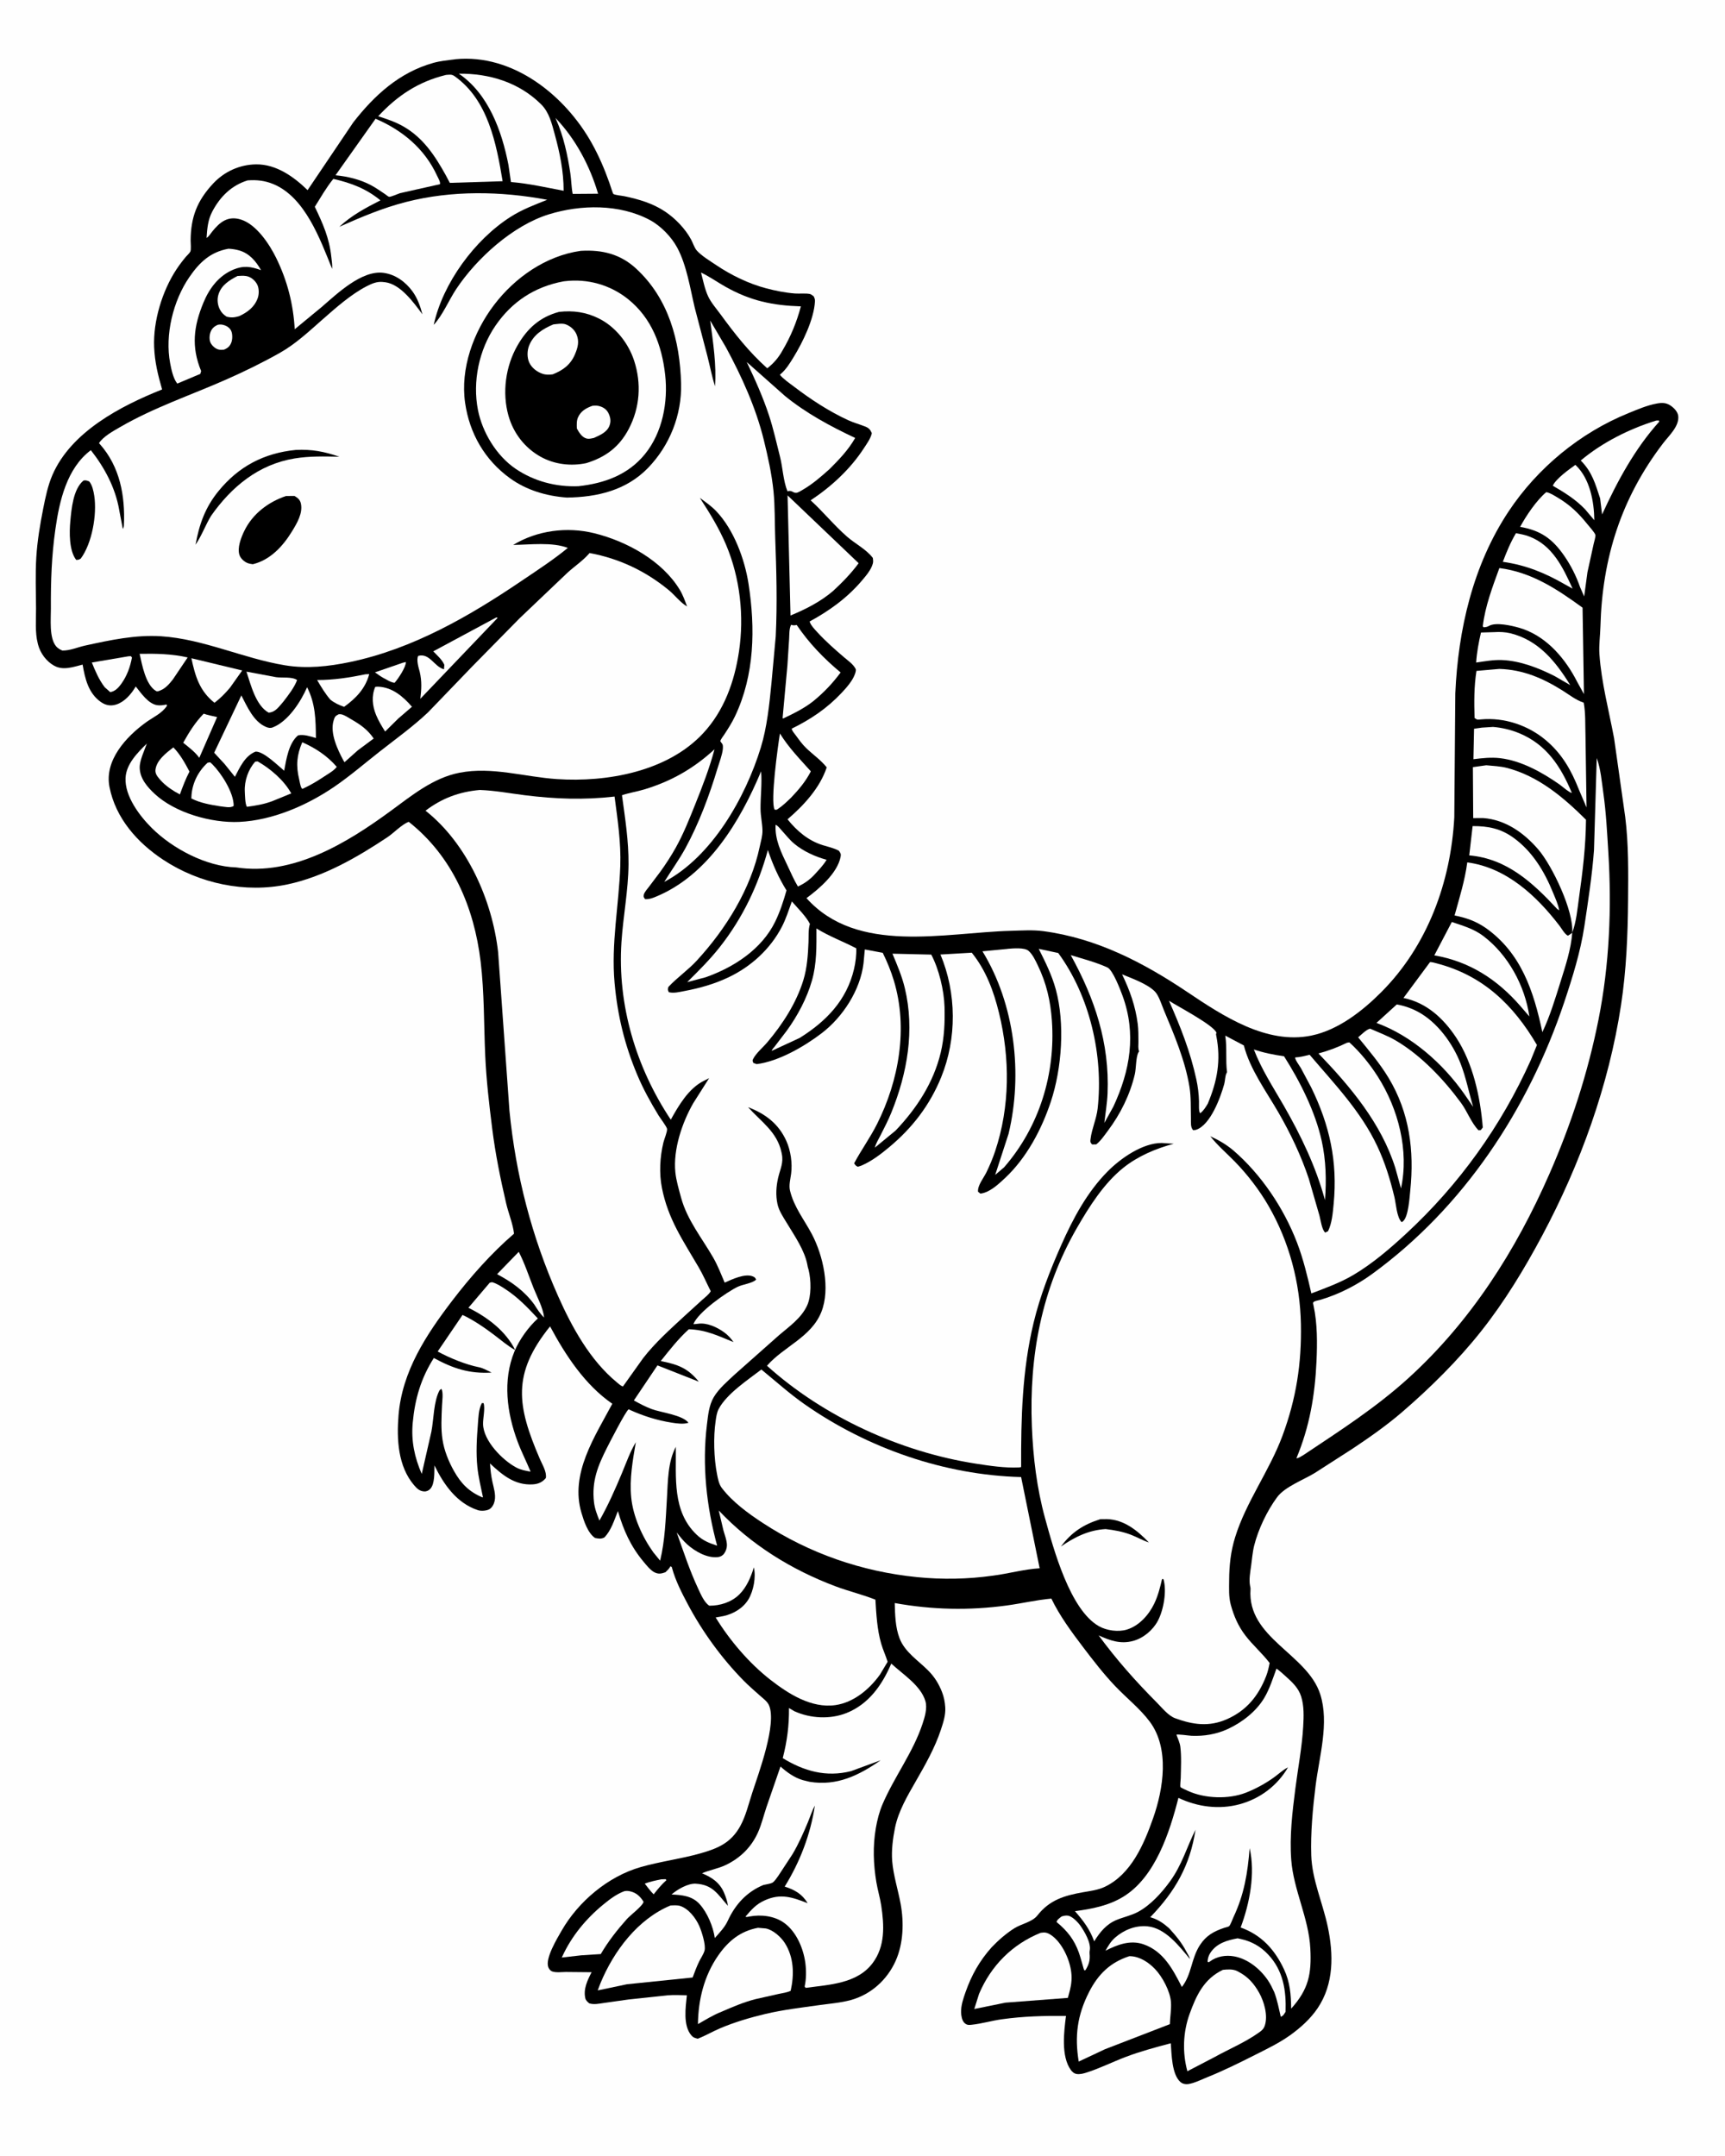 <svg version="1.1" xmlns="http://www.w3.org/2000/svg" style="display: block;" viewBox="0 0 1638 2048" width="1024" height="1280">
<path transform="translate(0,0)" fill="rgb(254,254,254)" d="M -0 -0 L 1638 0 L 1638 2048 L -0 2048 L -0 -0 z"/>
<path transform="translate(0,0)" fill="rgb(0,0,0)" d="M 431.663 56.394 L 432.304 56.259 C 486.982 50.895 536.416 90.483 561.867 136.017 C 568.619 148.096 574.007 160.687 578.617 173.717 C 578.975 174.727 581.985 184.064 582.306 184.24 C 584.54 185.463 590.222 185.832 593.032 186.43 C 606.661 189.328 619.725 193.103 631.458 200.946 C 641.223 207.473 650.776 217.394 656.317 227.761 C 657.939 230.795 659.331 235.363 661.555 237.911 C 665.973 242.973 674.386 248.003 679.952 251.764 C 694.016 261.267 710.945 269.535 727.433 273.858 C 736.498 276.234 745.569 278.072 754.926 278.794 C 759.046 279.112 765.791 278.341 769.5 279.398 C 770.358 279.642 771.849 280.963 772.655 281.5 C 773.464 283.171 773.957 284.396 773.85 286.293 C 772.881 303.401 762.19 325.201 753.382 339.546 C 749.92 345.184 746.391 350.935 741.328 355.279 L 740.493 355.966 C 743.989 360.251 749.586 363.926 754.016 367.316 C 769.675 379.3 787.483 390.948 805.451 399.174 C 810.657 401.557 816.154 403.031 821.46 405.126 C 825.029 406.535 826.378 408.036 827.86 411.5 C 826.771 416.538 823.141 421.431 820.333 425.756 C 807.416 445.645 789.405 462.227 769.756 475.272 C 781.802 486.263 791.977 499.008 804.374 509.816 C 812.033 516.493 822.79 521.926 828.816 530 C 829.08 531.85 829.297 533.509 828.805 535.344 C 827.237 541.198 822.442 546.78 818.614 551.311 C 804.682 567.805 787.625 580.163 768.773 590.356 C 769.758 593.89 773.614 597.874 776.066 600.538 C 784.06 609.223 792.61 616.762 801.564 624.417 C 805.344 627.649 810.108 630.844 812.441 635.326 C 813.161 636.707 812.152 639.371 811.646 640.748 C 809.384 646.899 803.705 653.321 799.294 658.026 C 785.465 672.773 769.85 683.314 751.773 692.158 C 751.986 694.274 754.519 696.974 755.778 698.702 C 758.748 702.782 761.755 706.979 765.393 710.5 C 771.911 716.81 779.284 721.793 785.023 728.925 C 778.518 748.509 763.251 765.036 747.791 778.269 C 756.748 789.358 767.428 798.533 781.218 802.815 C 786.379 804.417 791.708 805.508 796.5 808.078 C 798.142 810.316 798.756 811.171 798.19 814 C 795.085 829.506 777.951 844.188 765.791 853.146 C 814.059 907.11 897.161 885.809 960.045 884.184 C 970.194 883.922 980.705 883.167 990.789 884.51 C 1041.52 891.263 1085.78 914.329 1127.68 942.448 C 1161.34 965.037 1202.79 992.455 1245.32 983.704 C 1270.71 978.479 1293.74 960.478 1311.72 942.452 C 1355.68 898.366 1377.78 837.87 1381.09 776.342 L 1382.05 658.643 C 1384.73 598.129 1398.76 536.893 1432.65 485.821 C 1460.09 444.47 1500.57 411.109 1546.44 392.471 C 1555.21 388.906 1564.14 385.006 1573.5 383.304 C 1578.69 382.359 1582.73 382.493 1587.11 385.692 C 1590.13 387.893 1593.4 391.399 1593.8 395.279 C 1594.78 404.978 1584.97 413.811 1579.5 420.962 C 1539.61 473.079 1521.61 530.049 1519.88 595.226 C 1519.64 603.965 1518.34 612.768 1518.94 621.5 C 1520.78 648.209 1527.92 674.993 1532.85 701.252 L 1543.43 776.01 C 1546.67 801.912 1546.34 828.521 1546.14 854.586 C 1545.89 888.142 1544.5 921.498 1539.45 954.725 C 1527.87 1030.9 1500.71 1106.03 1464.5 1173.83 C 1447.6 1205.46 1428.9 1236.35 1406.6 1264.51 C 1384.66 1292.22 1358.31 1318.29 1331.53 1341.34 C 1316.91 1353.92 1300.69 1365.33 1284.65 1376 L 1248.57 1399.21 C 1237.98 1405.71 1220.2 1412.24 1212.87 1422.12 C 1203.29 1435.04 1194.93 1452.58 1191.02 1468.12 C 1189.44 1474.42 1189.02 1480.94 1188.11 1487.36 C 1187.28 1493.27 1185.94 1500.57 1187.12 1506.43 C 1187.38 1507.72 1187.62 1508.31 1187.53 1509.69 C 1184.3 1556.14 1241.48 1570.81 1253.79 1609.48 C 1262.47 1636.75 1252.77 1668.74 1249.35 1696.29 C 1246.71 1717.61 1244.51 1740.95 1245.22 1762.42 C 1245.97 1785.46 1256.12 1807.59 1260.86 1830 C 1266.45 1856.42 1266.85 1884.45 1251.33 1907.54 C 1244.44 1917.78 1234.82 1926.39 1224.83 1933.51 C 1214.64 1940.77 1202.88 1946.4 1191.74 1952.03 C 1176.93 1959.52 1161.82 1967 1146.42 1973.19 C 1140.89 1975.41 1134.07 1978.91 1128.17 1979.7 C 1125.73 1980.03 1122.93 1979.42 1121.06 1977.8 C 1112.68 1970.55 1112.62 1951.27 1111.81 1940.92 C 1097.21 1944.79 1083.17 1948.52 1069 1953.89 C 1056.63 1958.58 1044.56 1964.67 1031.98 1968.68 C 1028.96 1969.65 1025.7 1970.55 1022.5 1970.11 C 1020.08 1969.77 1018.19 1968.13 1016.8 1966.18 C 1007.46 1953.07 1010.34 1929.98 1012.28 1914.96 C 991.669 1914.73 971.673 1915.27 951.214 1918.14 C 941.58 1919.49 932.171 1922.35 922.5 1923.36 C 919.684 1923.65 917.874 1923.64 915.735 1921.5 C 913.433 1919.2 912.721 1914.63 912.636 1911.55 C 912.456 1905.08 914.756 1898.34 916.878 1892.31 C 922.598 1876.06 930.221 1862.52 941.731 1849.66 C 948.16 1842.98 955.354 1836.65 963.205 1831.69 C 969.869 1827.48 980.235 1825.73 985.085 1819.54 C 996.683 1804.75 1010.71 1800.6 1028.51 1797.45 C 1035.52 1796.2 1042.65 1795.4 1049.14 1792.3 C 1074.17 1780.37 1086.29 1751.9 1095 1727.19 C 1104.89 1699.11 1110.81 1660.87 1091.83 1635.41 C 1082.63 1623.07 1069.58 1612.8 1058.95 1601.61 C 1047.87 1589.94 1038.01 1577.14 1028.29 1564.34 C 1017.38 1549.98 1006.2 1534.79 998.388 1518.52 C 984.247 1519.79 970.09 1523.15 955.989 1525.06 C 920.111 1529.93 885.22 1529.16 849.621 1522.75 C 849.916 1533.85 850.159 1545.61 854.147 1556.13 C 859.172 1569.38 871.885 1577.24 881.474 1586.92 C 887.403 1592.91 891.415 1599.39 894.5 1607.21 C 896.348 1611.89 897.293 1616.82 897.596 1621.84 C 898.047 1629.3 895.688 1636.3 893.383 1643.29 C 887.765 1660.3 878.544 1676.53 869.641 1692.02 C 861.702 1705.84 853.029 1720.53 849.853 1736.31 C 847.835 1746.34 846.372 1757.74 847.207 1767.94 C 848.317 1781.51 852.795 1795.22 855.245 1808.63 C 858.443 1826.15 857.862 1846.09 850.516 1862.58 C 842.55 1880.47 827.224 1894.47 808.179 1899.79 C 798.475 1902.5 787.685 1903.29 777.698 1904.7 C 760.739 1907.1 743.472 1909.1 726.791 1913.06 C 712.397 1916.47 697.564 1920.85 683.957 1926.61 C 676.665 1929.7 669.917 1933.73 662.5 1936.6 C 659.628 1935.79 658.364 1935.67 656.369 1933.32 C 648.403 1923.91 650.994 1906.67 652.178 1895.35 C 646.114 1895.18 639.902 1894.87 633.855 1895.39 L 596.628 1899.35 L 573.287 1902.65 C 568.693 1903.31 564.048 1904.39 559.5 1903.01 C 557.815 1901.61 556.191 1900.26 555.692 1898.02 C 553.74 1889.26 557.831 1880.91 561.688 1873.43 L 537.138 1873.2 C 533.482 1873.27 527.786 1873.96 524.357 1872.71 C 522.489 1872.03 521.183 1870.34 520.525 1868.5 C 517.542 1860.18 528.889 1841.51 533.245 1833.91 C 549.16 1806.18 577.36 1782.47 608.16 1773.6 C 626.761 1768.25 646.055 1765.87 664.689 1760.63 C 681.704 1755.85 694.12 1750.59 702.97 1734.47 C 708.187 1724.96 710.929 1713.25 714.281 1702.96 C 720.234 1684.68 738.038 1637.04 730.089 1619.65 C 728.493 1616.16 724.611 1613.37 721.791 1610.86 C 716.423 1606.09 710.938 1601.36 705.905 1596.24 C 685.184 1575.14 666.814 1549.79 652.984 1523.72 C 647.252 1512.92 641.409 1501.48 638.146 1489.63 L 637.842 1488.5 L 636.5 1487.79 C 635.587 1490.09 633.523 1491.77 631.812 1493.5 C 627.952 1494.85 625.348 1495.44 621.529 1493.62 C 617.744 1491.8 613.691 1486.7 611.057 1483.53 C 598.651 1468.61 592.168 1453.87 586.681 1435.4 C 583.238 1443.85 580.288 1453.97 573.75 1460.5 C 570.525 1462.05 568.448 1461.56 565 1460.95 C 558.018 1456.22 554.401 1444.87 552.084 1437.11 C 540.979 1399.92 564.661 1364.84 581.37 1333.44 C 555.458 1315.61 536.907 1287.35 522.247 1259.94 C 485.887 1305.06 490.787 1335.3 512.57 1385.9 C 514.919 1391.36 519.255 1398.17 518.234 1404.03 C 514.811 1408.05 511.045 1409.69 505.767 1410.02 C 488.683 1411.05 476.836 1401.02 465.201 1390.16 C 465.595 1396.06 466.218 1401.76 467.477 1407.55 C 468.724 1413.28 470.822 1419.56 469.67 1425.47 C 469.077 1428.5 467.462 1431.83 464.755 1433.53 C 462.075 1435.21 456.593 1435.5 453.629 1434.5 C 433.551 1427.8 421.28 1410.15 412.43 1392.02 C 412.242 1398.32 412.945 1409.36 408.546 1414.21 C 407.034 1415.87 404.964 1416.85 402.76 1416.73 C 398.445 1416.52 395.878 1414.07 393.171 1410.91 C 377.738 1392.88 376.481 1367.12 378.32 1344.43 C 381.714 1302.57 404.544 1267.97 429.358 1235.48 C 446.549 1212.98 466.502 1190.38 488.023 1171.89 C 487.081 1162.94 482.692 1152.28 480.589 1143.27 C 475.107 1119.79 470.323 1096.14 467.311 1072.21 C 464.428 1049.31 461.718 1026.02 460.678 1002.95 C 459.346 973.39 459.845 942.779 456.311 913.449 C 450.108 861.973 429.722 813.62 388.034 780.662 C 381.487 783.022 373.751 791.317 367.649 795.372 C 338.8 814.543 307.201 832.797 272.97 840.067 C 232.685 848.622 189.219 839.366 155 816.819 C 130.231 800.498 109.576 777.226 103.775 747.493 C 98.847 722.234 119.611 699.789 138.5 686.133 C 145.41 681.137 153.478 677.796 158.352 670.5 L 158 669.189 C 155.229 669.836 152.008 670.288 149.179 669.877 C 140.692 668.645 133.745 658.362 128.737 652.082 L 126.58 655.487 C 122.202 661.957 115.544 668.61 107.5 669.865 C 103.049 670.56 99.106 669.311 95.5 666.763 C 83.729 658.444 80.534 644.62 78.27 631.311 C 69.357 633.547 59.791 637.142 51.212 632.356 C 43.837 628.241 38.186 620.612 35.996 612.482 L 35.642 611.068 C 32.991 600.764 34.082 588.67 34.024 578 C 33.937 561.864 33.278 545.406 34.278 529.305 C 35.243 513.761 37.834 498.253 40.862 483 C 42.972 472.375 45.302 461.056 49.639 451.085 C 67.417 410.205 114.097 385.789 153.779 369.939 C 149.819 356.211 146.818 344.106 146.204 329.75 C 145.151 305.142 153.876 276.303 167.471 255.74 C 170.224 251.577 173.207 247.676 176.406 243.854 C 177.556 242.48 179.965 240.384 180.61 238.91 C 181.492 236.893 180.843 230.926 180.858 228.458 C 180.997 206.327 186.967 190.724 202.233 174.347 C 212.819 162.992 227.432 156.329 243 156.136 C 262.226 155.898 278.863 167.922 291.946 180.614 L 335.348 116.243 C 355.452 90.473 379.08 68.808 411.311 59.757 C 417.891 57.909 424.895 57.219 431.663 56.394 z"/>
<path transform="translate(0,0)" fill="rgb(254,254,254)" d="M 627.641 1785.2 L 632 1785.05 L 632.777 1785.96 C 628.167 1790.09 624.457 1794.56 620.658 1799.45 C 617.509 1796.34 614.896 1792.74 612.179 1789.25 C 617.245 1787.37 622.361 1786.3 627.641 1785.2 z"/>
<path transform="translate(0,0)" fill="rgb(254,254,254)" d="M 382.551 629.5 L 385.344 628.87 C 385.218 634.084 377.992 644.717 374.608 648.592 C 371.114 648.346 366.982 645.527 363.852 643.934 C 361.124 642.469 358.517 640.408 355.944 638.666 L 382.551 629.5 z"/>
<path transform="translate(0,0)" fill="rgb(254,254,254)" d="M 206.745 308.5 C 209.058 308.001 210.914 308.247 213.169 309.016 C 215.747 309.895 218.25 311.784 219.396 314.312 C 220.753 317.308 220.681 322.528 219.439 325.579 C 218.017 329.073 215.918 330.786 212.5 332.149 C 210.892 332.261 209.174 332.399 207.587 332.056 C 204.57 331.404 201.45 328.672 199.991 326.009 C 198.393 323.09 198.623 318.659 199.705 315.584 C 200.968 311.999 203.357 309.958 206.745 308.5 z"/>
<path transform="translate(0,0)" fill="rgb(254,254,254)" d="M 1008.07 1820.5 C 1009.88 1819.85 1012.06 1819.42 1014 1819.67 C 1018.13 1820.19 1023.56 1825.87 1025.86 1829.12 C 1029.95 1834.92 1036.17 1845.48 1034.86 1852.72 C 1034.67 1853.79 1034.58 1854.51 1034.68 1855.62 C 1035.29 1862.2 1034.08 1866 1030.76 1871.5 C 1030.34 1871.49 1029.88 1871.65 1029.5 1871.46 C 1029.28 1871.36 1026.31 1859.83 1024.59 1855.01 C 1020.05 1842.3 1013.52 1834.2 1003.31 1825.71 C 1003.89 1823.36 1006.27 1821.97 1008.07 1820.5 z"/>
<path transform="translate(0,0)" fill="rgb(254,254,254)" d="M 193.266 677.926 C 197.246 679.381 201.865 680.143 206.003 681.153 L 189.083 719.844 C 184.917 714.139 179.246 709.954 173.801 705.545 C 179.476 695.436 185.086 686.287 193.266 677.926 z"/>
<path transform="translate(0,0)" fill="rgb(254,254,254)" d="M 492.507 1189.13 C 498.229 1200.19 502.069 1212.2 506.677 1223.75 C 510.264 1232.75 515.446 1241.86 516.598 1251.55 C 512.722 1247.93 510.106 1243.61 507.269 1239.18 C 497.853 1226.27 485.897 1217.77 471.917 1210.35 L 492.507 1189.13 z"/>
<path transform="translate(0,0)" fill="rgb(254,254,254)" d="M 121.718 623.432 L 124 623.296 L 125.15 624.5 C 123.463 633.544 120.434 642.017 115.023 649.525 C 112.331 653.26 109.227 656.679 104.5 657.473 L 99.239 652.776 C 93.813 645.706 90.333 637.537 87.029 629.327 L 121.718 623.432 z"/>
<path transform="translate(0,0)" fill="rgb(254,254,254)" d="M 347.02 640.5 L 350.5 640.355 C 346.822 654.111 337.889 663.318 326.626 671.441 C 321.613 669.612 317.73 667.928 313.534 664.577 C 308.58 658.787 304.855 652.5 300.991 645.972 C 316.937 645.942 331.455 643.695 347.02 640.5 z"/>
<path transform="translate(0,0)" fill="rgb(254,254,254)" d="M 164.447 709.952 C 170.801 716.349 175.607 724.999 179.774 732.928 C 175.933 740.231 173.495 746.936 170.658 754.622 L 165.859 751.961 C 160.15 748.481 155.01 744.534 150.754 739.338 C 148.715 736.848 147.06 734.412 147.472 731.094 C 148.611 721.944 157.744 715.164 164.447 709.952 z"/>
<path transform="translate(0,0)" fill="rgb(254,254,254)" d="M 1496.07 441.605 L 1496.55 442.039 C 1509.92 454.809 1513.86 476.48 1514.08 494.171 L 1505.1 483.548 C 1496.03 474.219 1485.77 467.823 1474.61 461.386 C 1477.83 454.582 1489.91 446.006 1496.07 441.605 z"/>
<path transform="translate(0,0)" fill="rgb(254,254,254)" d="M 356.191 652.5 C 357.12 652.352 358.06 652.244 359.004 652.283 C 372.53 652.84 382.819 661.779 391.067 671.359 L 378.175 682.46 L 365.587 694.896 C 362.384 689.781 359.278 684.71 356.981 679.111 C 353.423 670.436 352.518 661.227 356.191 652.5 z"/>
<path transform="translate(0,0)" fill="rgb(254,254,254)" d="M 286.885 705.073 C 299.478 710.605 310.643 718.017 319.65 728.429 C 316.907 732.348 309.874 736.019 305.816 738.841 C 299.686 742.911 293.607 746.322 286.941 749.436 L 286.137 748.444 C 284.987 746.519 284.497 742.507 283.95 740.268 C 280.802 727.384 281.673 717.204 286.885 705.073 z"/>
<path transform="translate(0,0)" fill="rgb(254,254,254)" d="M 527.298 111.973 C 546.445 131.825 560.127 157.676 567.856 184.007 L 543.739 184.195 C 542.467 177.809 542.464 171.06 541.499 164.591 C 538.959 147.576 535.017 129.123 527.934 113.368 L 527.298 111.973 z"/>
<path transform="translate(0,0)" fill="rgb(254,254,254)" d="M 321.401 678.5 C 322.303 678.4 323.189 678.338 324.085 678.552 C 327.198 679.292 330.741 681.725 333.5 683.322 C 342.248 688.386 348.966 693.043 354.745 701.524 L 339.651 712.739 L 327.019 724.024 L 326.016 722.451 C 320.482 712.152 313.023 696.434 316.628 684.577 C 317.728 680.962 318.062 680.253 321.401 678.5 z"/>
<path transform="translate(0,0)" fill="rgb(254,254,254)" d="M 132.432 621.082 C 147.965 620.812 162.838 621.065 178.051 624.51 L 164.004 645.38 C 160.896 649.317 157.274 653.666 152.534 655.657 C 151.224 656.207 149.393 657.184 148.066 656.416 C 138.082 650.641 134.711 631.402 132.432 621.082 z"/>
<path transform="translate(0,0)" fill="rgb(254,254,254)" d="M 233.871 637.986 L 261.99 643.253 C 267.81 644.081 277.248 642.613 281.983 646 C 279.149 653.419 273.783 660.108 269.032 666.377 L 267.175 668.587 C 263.695 672.658 260.597 676.539 255 676.963 C 242.75 670.253 238.043 650.502 233.871 637.986 z"/>
<path transform="translate(0,0)" fill="rgb(254,254,254)" d="M 181.59 625.275 L 229.843 636.888 L 218.289 653.186 C 213.687 658.643 209.199 663.253 203.517 667.589 C 189.304 656.321 185.221 642.315 181.59 625.275 z"/>
<path transform="translate(0,0)" fill="rgb(254,254,254)" d="M 196.994 724.5 L 199.436 724.129 L 201.568 726.088 C 210.101 734.682 221.834 752.884 221.753 765.5 C 218.66 767.91 212.706 766.23 208.773 765.888 C 199.479 764.411 190.038 762.763 181.563 758.491 L 181.589 757.177 C 182.025 744.64 187.773 732.9 196.994 724.5 z"/>
<path transform="translate(0,0)" fill="rgb(254,254,254)" d="M 736.459 783.5 C 738.461 784.106 740.38 786.785 741.825 788.352 C 745.927 792.801 749.681 797.764 754.365 801.629 C 763.063 808.805 774.107 813.737 784.884 816.721 C 781.723 822.083 777.215 826.596 773.046 831.186 C 768.485 835.975 763.645 839.325 757.682 842.135 C 753.781 835.713 750.975 828.98 747.751 822.227 C 741.778 809.719 735.711 797.727 736.459 783.5 z"/>
<path transform="translate(0,0)" fill="rgb(254,254,254)" d="M 225.402 262.167 L 226.725 262.105 C 229.846 261.925 232.77 261.73 235.781 262.79 C 239.349 264.048 242.548 267.122 244.198 270.5 C 245.955 274.097 245.897 279.661 244.537 283.332 C 241.383 291.846 234.801 296.7 226.844 300.361 C 222.31 301.592 219.672 301.96 215 300.785 C 212.266 298.975 210.386 297.237 208.813 294.309 C 206.401 289.817 205.799 284.417 207.357 279.532 C 210.166 270.726 217.707 266.136 225.402 262.167 z"/>
<path transform="translate(0,0)" fill="rgb(254,254,254)" d="M 242.23 723.5 L 244.457 723.242 C 256.568 730.062 269.764 741.421 276.409 753.652 L 259.275 760.683 C 251.246 763.848 242.894 765.272 234.377 766.395 C 232.564 764.212 232.456 754.787 232.308 751.581 C 231.855 741.773 235.598 730.75 242.23 723.5 z"/>
<path transform="translate(0,0)" fill="rgb(254,254,254)" d="M 471.205 586.5 L 472.5 586.879 L 399.02 663.808 C 400.11 654.752 400.56 647.224 398.48 638.243 C 397.342 634.163 395.095 626.786 397 623.056 C 407.793 619.948 412.375 633.497 421.5 635.75 L 421.825 631.5 C 419.651 626.551 415.041 622.567 411.323 618.715 L 471.205 586.5 z"/>
<path transform="translate(0,0)" fill="rgb(254,254,254)" d="M 740.573 696.751 C 749.133 710.529 759.262 720.754 769.943 732.718 C 764.955 742.371 758.764 749.703 751.351 757.51 C 747.371 761.343 743.496 765.162 738.907 768.27 C 737.282 769.37 737.372 769.402 735.5 769.036 C 731.346 761.232 738.645 708.737 740.573 696.751 z"/>
<path transform="translate(0,0)" fill="rgb(254,254,254)" d="M 1439.65 506.484 C 1443.98 507.273 1448.1 508.049 1452.24 509.613 C 1474.33 517.964 1484.32 539.037 1493.44 559.161 L 1486.13 555.109 C 1466.98 544.093 1449.02 536.769 1427.2 533.674 C 1430.81 524.11 1434.44 515.303 1439.65 506.484 z"/>
<path transform="translate(0,0)" fill="rgb(254,254,254)" d="M 1175.29 1841.22 L 1178 1841.81 C 1188.46 1844.1 1196.92 1848.78 1204.28 1856.6 C 1218.69 1871.89 1221.52 1890.88 1220.84 1911 C 1219.33 1913.24 1218.86 1914.81 1216.27 1915.73 C 1214.41 1907.73 1212.99 1900.13 1210.1 1892.38 C 1208.31 1888.59 1206.51 1884.74 1204.16 1881.26 C 1196.88 1870.46 1185.02 1860.69 1171.91 1858.36 C 1163.86 1856.93 1155.57 1858.37 1148.97 1863.2 L 1148 1863.92 L 1146.72 1863.5 C 1146.92 1860.19 1147.75 1857.43 1149.63 1854.66 C 1155.65 1845.81 1165.34 1843.09 1175.29 1841.22 z"/>
<path transform="translate(0,0)" fill="rgb(254,254,254)" d="M 1419.27 600.461 C 1424.12 600.112 1429.73 600.402 1434.44 601.568 C 1461.12 608.18 1477.44 628.426 1491.21 650.793 L 1476.38 642.218 C 1461.04 634.472 1443.75 627.712 1426.4 626.988 C 1418.32 626.652 1409.83 628.198 1401.85 629.355 C 1402.43 619.976 1404.29 609.992 1406.43 600.835 L 1419.27 600.461 z"/>
<path transform="translate(0,0)" fill="rgb(254,254,254)" d="M 1110.09 950.62 C 1117.92 955.714 1152.4 973.69 1155.19 981 C 1154.67 982.866 1154.66 982.04 1155.01 983.804 C 1159.63 1007.19 1156 1026.82 1146.9 1048.48 C 1144.78 1051.95 1143.02 1054.98 1139.73 1057.5 C 1138.1 1055.55 1138.7 1049.06 1138.61 1046.15 C 1138.38 1038.95 1137.58 1032.24 1136.05 1025.19 C 1130.33 998.806 1120.97 975.221 1110.09 950.62 z"/>
<path transform="translate(0,0)" fill="rgb(254,254,254)" d="M 592.661 1796.5 C 594.585 1796.01 596.578 1796.16 598.5 1796.62 C 604.289 1797.99 608.022 1801.56 611.031 1806.5 C 610.445 1810.3 598.392 1819.34 595.223 1822.9 C 585.993 1833.26 577.414 1844.19 570.407 1856.18 L 551.756 1857.38 L 533.389 1859.48 L 533.786 1858.6 C 542.661 1839.22 556.419 1822.55 572.849 1809.1 C 578.91 1804.13 585.274 1799.27 592.661 1796.5 z"/>
<path transform="translate(0,0)" fill="rgb(254,254,254)" d="M 1572.84 399.5 L 1575.36 399.401 L 1575.79 400.5 C 1552.55 426.182 1535.78 457.451 1521.46 488.713 L 1519.6 473.468 C 1515 459.466 1511.94 448.225 1501.19 437.448 C 1521.54 420.324 1547.5 407.295 1572.84 399.5 z"/>
<path transform="translate(0,0)" fill="rgb(254,254,254)" d="M 1398.49 784.711 C 1413.23 784.666 1425.14 786.98 1437.42 795.878 C 1455.34 808.859 1466.71 827.838 1474.89 848 C 1477.06 853.352 1479.79 859.081 1480.76 864.766 L 1478.85 863.5 C 1455.59 838.472 1431.01 815.594 1395.29 812.542 L 1398.49 784.711 z"/>
<path transform="translate(0,0)" fill="rgb(254,254,254)" d="M 1326.46 954.13 C 1333.45 955.342 1340.37 957.762 1346.62 961.114 C 1365.06 971.015 1379.76 991.337 1387.2 1010.67 C 1392.27 1023.84 1394.97 1037.91 1399.01 1051.41 L 1390.8 1039.49 C 1370.6 1010.52 1340.58 983.832 1307.16 971.683 L 1326.46 954.13 z"/>
<path transform="translate(0,0)" fill="rgb(254,254,254)" d="M 1417.9 690.507 C 1426.34 691.2 1435.03 693.28 1442.85 696.527 C 1468.82 707.313 1482.34 728.297 1492.73 753.209 C 1490.54 753.104 1483.25 746.786 1481.04 745.191 C 1464.67 733.72 1444.7 722.547 1424.62 720.2 C 1416.04 719.196 1407.77 720.138 1399.25 721.181 L 1399.85 692.233 L 1407.34 691.182 L 1417.9 690.507 z"/>
<path transform="translate(0,0)" fill="rgb(254,254,254)" d="M 1378.74 875.798 C 1389.12 879.301 1399.64 882.329 1408.5 889.019 C 1432.15 906.87 1448.19 936.312 1452.39 965.568 L 1443.77 955.569 C 1421.78 930.278 1395.36 913.199 1362.11 907.517 L 1378.74 875.798 z"/>
<path transform="translate(0,0)" fill="rgb(254,254,254)" d="M 751.163 593.5 C 752.628 593.944 753.641 594.121 755.146 593.894 L 756.5 593.671 C 768.243 610.982 782.13 625.421 798.219 638.802 C 790.386 649.309 782.676 657.433 772.54 665.808 C 763.791 672.814 753.56 677.78 743.506 682.585 L 743.118 681.931 L 747.673 632.197 L 749.323 606.719 C 749.583 602.441 749.254 597.396 751.163 593.5 z"/>
<path transform="translate(0,0)" fill="rgb(254,254,254)" d="M 1190.71 996.898 C 1199.86 1000.04 1209.82 1002 1219.37 1003.37 C 1234.62 1027.31 1249.01 1055.92 1255.15 1083.71 C 1259.22 1102.13 1259.72 1121.24 1258.26 1140 C 1249.62 1108.16 1235.37 1078.53 1218.98 1050 C 1208.83 1032.35 1198.06 1016.02 1190.71 996.898 z"/>
<path transform="translate(0,0)" fill="rgb(254,254,254)" d="M 1468.45 467.5 C 1472.24 468.207 1475.93 470.715 1479.22 472.645 C 1490.48 479.252 1499.01 487.384 1507.12 497.477 C 1508.88 499.673 1514.58 505.916 1515.11 508.191 C 1515.46 509.669 1513.87 514.786 1513.5 516.455 L 1507.55 543.621 L 1504.44 566.614 L 1500.56 557.747 C 1496.9 547.183 1491.7 536.874 1485.31 527.698 C 1474.08 511.55 1462.91 503.84 1443.62 500.48 C 1449.28 489.959 1459.31 475.061 1468.45 467.5 z"/>
<path transform="translate(0,0)" fill="rgb(254,254,254)" d="M 1279.2 990.5 L 1281.45 990.178 C 1291.81 999.596 1301.02 1011.02 1308.53 1022.84 C 1327.86 1053.25 1338.27 1092.96 1330.46 1128.84 L 1325.07 1109.44 C 1311.78 1067.12 1282.35 1032.1 1252.08 1000.68 C 1261.77 998.074 1270.18 994.905 1279.2 990.5 z"/>
<path transform="translate(0,0)" fill="rgb(254,254,254)" d="M 729.135 807.407 C 733.633 820.999 739.28 833.636 746.814 845.818 C 743.969 855.828 740.677 865.99 736.125 875.367 C 723.315 901.758 696.716 918.931 669.925 928.343 L 652.483 932.939 C 663.296 922.234 673.996 911.627 683.437 899.66 C 705.121 872.17 719.958 841.026 729.135 807.407 z"/>
<path transform="translate(0,0)" fill="rgb(254,254,254)" d="M 775.263 881.956 C 787.544 889.56 800.395 894.208 813.054 900.802 C 813.324 907.119 812.403 914.334 810.953 920.5 C 803.955 950.262 784.523 970.144 759.371 985.913 L 732.804 998.22 C 732.941 996.916 734.707 995.254 735.559 994.144 L 747.043 979.102 C 757.265 965.049 766.171 948.306 770.945 931.608 C 775.662 915.111 775.27 898.889 775.263 881.956 z"/>
<path transform="translate(0,0)" fill="rgb(254,254,254)" d="M 1016.79 907.274 C 1028.52 910.918 1040.37 913.876 1051.59 918.994 C 1056.73 921.337 1063.84 940.013 1065.91 945.669 C 1079.29 982.068 1073.2 1016.93 1057.29 1051.15 L 1048.71 1066.67 C 1049.74 1057.4 1051.38 1047.86 1051.76 1038.57 C 1053.71 990.646 1039.64 948.696 1016.79 907.274 z"/>
<path transform="translate(0,0)" fill="rgb(254,254,254)" d="M 216.84 236.26 C 220.277 236.445 223.686 236.932 227 237.888 C 236.677 240.682 242.955 248.203 247.727 256.617 C 238.134 253.21 231.25 252.029 221.5 256.087 C 207.637 261.857 198.719 273.759 193.111 287.271 C 183.709 309.922 181.279 329.295 190.857 352.5 L 190.033 355.174 L 168.175 364.38 C 164.349 359.592 162.556 351.053 161.415 345.066 C 156.286 318.152 164.227 285.678 179.599 263.286 C 189.346 249.087 199.641 239.388 216.84 236.26 z"/>
<path transform="translate(0,0)" fill="rgb(254,254,254)" d="M 665.617 258.879 C 673.604 262.677 681.057 267.98 688.755 272.328 C 712.569 285.781 733.604 290.163 760.475 291.026 C 756.478 306.043 750.801 319.786 742.892 333.142 C 739.124 339.871 734.613 345.163 728.52 349.855 C 710.978 334.101 697.986 317.495 684.169 298.605 C 680.277 293.283 675.06 287.346 672.308 281.352 C 669.149 274.471 667.556 266.217 665.617 258.879 z"/>
<path transform="translate(0,0)" fill="rgb(254,254,254)" d="M 291.481 652.817 C 299.484 668.485 299.678 683.89 299.857 701.055 C 294.437 699.472 288.589 697.402 282.939 698.5 C 273.99 705.847 271.742 721.288 269.691 732.114 C 263.854 727.358 250.16 713.535 242.5 713.971 C 232.37 718.054 227.722 728.745 222.911 737.883 L 213.026 725.637 L 203.212 715.016 L 229.033 660.587 C 234.51 671.112 240.647 685.577 252.425 690.5 C 254.527 691.379 256.502 691.835 258.636 691.037 C 273.336 685.534 285.558 666.457 291.481 652.817 z"/>
<path transform="translate(0,0)" fill="rgb(254,254,254)" d="M 747.822 470.573 L 815.332 534.988 C 808.072 544.85 799.987 553.084 791.047 561.376 C 778.99 571.655 765.142 578.66 750.619 584.685 L 747.822 470.573 z"/>
<path transform="translate(0,0)" fill="rgb(254,254,254)" d="M 356.514 112.806 C 382.015 123.726 403.162 141.297 414.905 166.868 C 415.8 168.818 418.375 173.037 417.647 174.992 L 379.732 183.486 C 377.756 184.143 370.953 187.196 369.33 186.945 C 368.572 186.828 366.429 185.005 365.588 184.447 C 361.088 181.464 356.678 178.285 351.886 175.776 C 341.636 170.408 329.915 167.588 318.459 166.486 L 356.514 112.806 z"/>
<path transform="translate(0,0)" fill="rgb(254,254,254)" d="M 988.185 1836 C 989.569 1835.85 991.009 1835.62 992.405 1835.74 C 996.443 1836.07 1001.4 1840.42 1004.01 1843.39 C 1012.3 1852.83 1018.42 1868.5 1017.51 1881.14 L 1017.43 1882 C 1017.09 1887.4 1015.44 1892.6 1014.05 1897.81 L 954.739 1902.34 L 925.171 1908.36 L 929.695 1894.03 C 941.05 1867.22 961.23 1846.87 988.185 1836 z"/>
<path transform="translate(0,0)" fill="rgb(254,254,254)" d="M 709.071 343.941 L 745.188 375.981 C 765.072 392.316 788.833 405.16 812.049 416.021 C 805.608 427.316 796.802 436.524 787.663 445.616 C 779.839 452.625 771.807 459.622 762.721 464.958 C 761.141 465.887 757.743 468.097 756 468.132 C 752.569 468.199 752.292 465.44 747.725 466.661 C 743.647 456.583 743.306 444.293 740.62 433.719 C 737.352 420.856 734.467 407.692 730.356 395.079 C 724.636 377.532 716.991 360.577 709.071 343.941 z"/>
<path transform="translate(0,0)" fill="rgb(254,254,254)" d="M 1161.27 1871.18 C 1165.68 1870.73 1170.79 1870.3 1174.86 1872.35 L 1176 1872.96 C 1184.98 1877.59 1190.82 1884.17 1195.76 1893 C 1200.44 1901.36 1204.25 1914.55 1201.13 1924 C 1199.82 1927.97 1197.56 1929.29 1194.26 1931.6 C 1181.8 1940.31 1166.88 1946.55 1153.55 1953.95 L 1127.57 1967.49 C 1122.74 1949.76 1123.39 1930.53 1129.65 1913.13 C 1136.05 1895.36 1143.33 1879.73 1161.27 1871.18 z"/>
<path transform="translate(0,0)" fill="rgb(254,254,254)" d="M 636.651 1810.02 C 639.617 1809.92 643.189 1809.56 646.021 1810.54 C 654.015 1813.31 660.56 1821.91 663.9 1829.36 C 666.247 1834.6 670.43 1847.72 668.951 1852.98 C 668.026 1856.27 665.404 1860.07 663.855 1863.25 C 661.463 1868.16 659.576 1873.34 657.651 1878.45 L 595.216 1884.87 L 567.51 1890.7 L 570.164 1883.74 C 582.805 1853.22 605.617 1822.93 636.651 1810.02 z"/>
<path transform="translate(0,0)" fill="rgb(254,254,254)" d="M 719.713 1831.23 L 727.097 1831.85 C 734.015 1833.14 741.653 1840.04 745.29 1845.8 C 753.922 1859.48 754.208 1875.75 750.78 1891.07 C 747.432 1892.74 743.01 1893.25 739.344 1894.06 L 717.5 1898.97 C 706.198 1901.83 695.607 1906.4 684.946 1911.03 C 677.158 1914.1 669.964 1918.57 662.712 1922.72 C 662.966 1899.64 668.587 1876.82 681.85 1857.68 C 691.479 1843.77 702.935 1834.41 719.713 1831.23 z"/>
<path transform="translate(0,0)" fill="rgb(254,254,254)" d="M 847.446 905.915 L 884.302 906.79 C 891.607 920.551 896.472 940.835 896.903 956.405 C 897.311 971.115 896.725 985.484 893.298 999.851 C 886.481 1028.43 870.447 1052.87 850.474 1073.9 L 830.761 1090.13 C 831.679 1086.19 834.142 1082.35 835.959 1078.75 C 839.597 1071.54 843.345 1064.37 846.387 1056.88 C 861.58 1019.49 868.77 978.521 859.191 938.592 C 856.469 927.244 851.925 916.646 847.446 905.915 z"/>
<path transform="translate(0,0)" fill="rgb(254,254,254)" d="M 1423.9 539.618 C 1454.48 543.509 1478.64 559.606 1502.91 577.233 L 1504.23 659.335 L 1497.76 647.626 L 1495.62 643.57 C 1484.01 622.432 1466.28 603.052 1442.53 596.282 C 1435.71 594.34 1420.59 590.772 1414.09 594.528 C 1412.25 595.587 1411.11 595.702 1409 595.876 L 1408.14 595 C 1410.21 576.414 1417.48 557.176 1423.9 539.618 z"/>
<path transform="translate(0,0)" fill="rgb(254,254,254)" d="M 435.621 69.999 C 464.609 69.685 492.833 78.22 513.883 99.229 C 521.454 106.785 523.896 117.407 526.633 127.386 C 531.518 145.196 535.155 162.689 535.137 181.217 C 518.271 178.073 502.277 174.321 485.107 172.914 L 482.699 156.509 C 476.442 124.422 463.738 89.141 435.621 69.999 z"/>
<path transform="translate(0,0)" fill="rgb(254,254,254)" d="M 1072.43 1858.2 L 1073.44 1858.2 C 1082.42 1858.54 1090.71 1864.02 1096.77 1870.33 C 1103.87 1877.73 1111.29 1891.63 1111.99 1901.93 C 1112.44 1908.67 1111.12 1915.94 1110.93 1922.76 L 1049.25 1946.6 L 1024.36 1958.29 C 1020.4 1934.26 1022.95 1914.27 1034.2 1892.24 C 1042.82 1875.33 1054.27 1864.09 1072.43 1858.2 z"/>
<path transform="translate(0,0)" fill="rgb(254,254,254)" d="M 1423.91 635.41 C 1446.47 636.12 1465.39 644.283 1484.25 656.181 C 1490.22 659.951 1496.49 664.854 1503.18 667.177 L 1503.99 667.435 C 1505.86 677.229 1505.34 688.47 1505.68 698.491 L 1506.69 767.017 L 1499.5 750.194 C 1492.15 731.544 1483.44 716.114 1467.94 703.051 C 1451.12 688.882 1428.33 681.277 1406.32 683.372 C 1403.16 683.673 1402.88 683.929 1400.33 682 C 1399.89 667.005 1399.78 652.15 1402.15 637.3 L 1423.91 635.41 z"/>
<path transform="translate(0,0)" fill="rgb(254,254,254)" d="M 956.576 901.4 L 957.019 901.299 C 962.009 900.879 972.743 899.908 976.579 903.115 C 980.51 906.404 983.261 912.366 985.437 916.879 C 993.727 934.072 997.538 950.559 998.878 969.531 C 1002.45 1020.17 986.861 1070.41 953.533 1108.78 L 945.026 1116.05 L 957.75 1076.97 C 971.356 1020.04 963.701 953.92 932.942 903.655 L 956.576 901.4 z"/>
<path transform="translate(0,0)" fill="rgb(254,254,254)" d="M 423.377 71.184 C 426.6 70.97 428.712 70.365 431.5 72.338 C 463.425 94.924 471.248 136.433 477.181 172.143 L 427.04 173.725 L 423.247 166.541 C 412.959 147.962 401.786 130.879 382.829 120.059 C 375.291 115.757 367.227 113.083 359.013 110.43 C 377.237 90.785 397.177 77.584 423.377 71.184 z"/>
<path transform="translate(0,0)" fill="rgb(254,254,254)" d="M 1493.06 886.044 C 1494.76 865.454 1474.02 822.301 1460.97 807.062 C 1447.53 791.37 1429.8 778.613 1408.53 777.079 L 1399.05 777.113 L 1398.74 728.714 L 1411.45 726.941 C 1417.82 727.567 1424.72 727.807 1430.9 729.405 C 1460.86 737.149 1484.74 757.336 1506.17 778.68 C 1505.97 803.644 1503.02 828.11 1499.52 852.792 C 1497.94 863.906 1497.06 875.462 1493.06 886.044 z"/>
<path transform="translate(0,0)" fill="rgb(254,254,254)" d="M 1410.84 881.384 C 1401.22 874.857 1392.61 871.893 1381.35 869.609 C 1385.96 852.858 1391.14 836.462 1393.41 819.19 C 1430.42 824.094 1459.25 850.915 1481.08 879.487 C 1483.28 882.363 1485.83 887.256 1489 888.836 C 1490.43 887.95 1491.76 887.136 1493.06 886.044 C 1492.1 901.315 1486.57 917.928 1482.01 932.501 C 1476.94 948.69 1472.01 965.106 1464.73 980.471 C 1456.51 941.59 1444.62 905.224 1410.84 881.384 z"/>
<path transform="translate(0,0)" fill="rgb(254,254,254)" d="M 464.909 1218.5 L 467.058 1217.95 C 471.545 1219.1 475.641 1221.88 479.5 1224.37 C 491.648 1232.24 500.838 1241.94 510.654 1252.42 C 501.762 1260.45 493.027 1272.58 488.432 1283.74 C 477.062 1311.36 481.251 1342.07 491.37 1369.3 C 494.99 1379.05 499.804 1388.31 503.743 1397.93 C 499.1 1397.09 494.498 1396.32 490.286 1394.09 C 477.046 1387.1 458.906 1368.58 458.601 1352.76 C 458.49 1346.98 460.734 1338.12 459.113 1332.85 L 457.5 1332.79 C 454.292 1338.61 454.195 1346.73 453.674 1353.22 C 452.604 1366.57 451.83 1380.16 453.198 1393.52 C 454.171 1403.02 456.549 1412.77 458.491 1422.12 L 458.002 1422.4 C 445.16 1416.9 437.729 1409.34 430.9 1397.16 C 425.796 1388.06 421.67 1377.84 420.088 1367.49 C 418.439 1356.7 419.173 1346.13 419.598 1335.3 C 419.758 1331.22 421.079 1322.7 419.029 1319.29 L 417.362 1320.5 C 411.552 1331.24 411.87 1347.96 409.515 1360 L 400.371 1400.11 C 393.523 1384.37 390.212 1368.81 391.8 1351.56 C 393.881 1328.96 399.553 1309.29 411.857 1289.97 C 430.148 1299.97 445.737 1305.09 466.72 1303.81 C 463.116 1302.14 458.728 1299.55 454.891 1298.79 C 442.072 1296.24 427.038 1290.03 415.501 1283.81 L 439.131 1249.06 C 449.791 1254.04 460.389 1261.42 469.748 1268.5 C 476.1 1273.3 482.138 1278.63 489.153 1282.45 C 480.06 1264.18 462.65 1251.18 444.703 1242.27 L 464.909 1218.5 z"/>
<path transform="translate(0,0)" fill="rgb(254,254,254)" d="M 682.459 1434.83 C 713.235 1467.41 751.544 1491.15 793.411 1506.87 C 805.871 1511.55 819.001 1514.65 831.262 1519.54 C 832.108 1533.48 832.868 1547.81 836.74 1561.29 C 838.419 1567.14 841.077 1572.71 842.865 1578.57 L 835.525 1590.8 C 825.548 1604.65 810.643 1617.24 793.196 1619.7 C 770.42 1622.9 748.631 1608.98 731.453 1595.59 C 711.373 1579.92 692.834 1558.18 679.538 1536.47 L 687 1535.11 C 696.43 1533.01 705.605 1527.67 710.687 1519.22 C 715.507 1511.2 717.987 1497.94 715.81 1488.88 C 713.027 1498.05 708.867 1507.87 701.897 1514.68 C 694.388 1522.02 683.752 1525.32 673.5 1525.27 C 668.7 1522.32 665.277 1514.12 662.958 1509.17 C 654.767 1491.68 648.976 1473.81 642.508 1455.68 C 645.563 1459.58 648.807 1463.71 652.5 1467.02 C 659.935 1473.7 671.342 1480.25 681.685 1479.11 C 684.095 1478.85 686.234 1477.65 687.642 1475.66 C 689.188 1473.48 690.219 1470.59 690.222 1467.9 C 690.227 1463.22 688.157 1458.24 686.909 1453.73 L 682.459 1434.83 z"/>
<path transform="translate(0,0)" fill="rgb(254,254,254)" d="M 1212.19 1585.02 C 1215.26 1587.1 1218.05 1589.76 1220.82 1592.23 C 1227 1597.75 1233.02 1603.29 1235.6 1611.4 C 1238.51 1620.59 1238.12 1630.59 1237.57 1640.09 C 1236.43 1659.86 1232.64 1679.34 1230.13 1698.96 C 1227.28 1721.2 1224.53 1744.17 1226.21 1766.61 C 1228.36 1795.31 1242.79 1821.7 1244.34 1850.84 C 1245.63 1875.21 1242.62 1889.75 1226.14 1908.02 C 1225.99 1894.69 1225.09 1882.91 1219.33 1870.64 C 1210.5 1851.83 1197.89 1838 1178.16 1830.94 C 1186.7 1808.12 1192.22 1779.85 1186.71 1755.57 C 1184.84 1779.24 1181.52 1799.63 1171.25 1821.31 C 1170.29 1823.33 1168.64 1828.26 1167.18 1829.74 C 1166.72 1830.21 1163.25 1831.03 1162.5 1831.28 C 1152.63 1834.62 1145.39 1838.63 1139.55 1847.55 C 1131.12 1860.43 1131.77 1875.47 1122.33 1887.46 C 1113.8 1870.78 1104.89 1853.47 1085.85 1846.89 C 1073.2 1842.52 1061.05 1847.32 1049.76 1853 C 1052.32 1848.53 1054.86 1844.12 1058.78 1840.67 C 1067.22 1833.25 1078.21 1828.8 1089.53 1829.82 C 1106.66 1831.38 1119.87 1848.72 1130.05 1860.94 C 1129.62 1858.76 1127.77 1856.02 1126.71 1854.02 C 1122.09 1845.24 1116.84 1838.92 1110.15 1831.59 C 1104.9 1827.02 1100.24 1823.65 1093.53 1821.55 L 1092.3 1821.17 C 1116.01 1796.66 1130.16 1771.93 1135.28 1738.06 C 1126.97 1754.81 1122.42 1771.49 1111.15 1787.02 C 1103.28 1797.87 1092.37 1809.99 1080.35 1816.3 C 1074.11 1819.57 1066.89 1821.06 1060.37 1823.74 C 1050.59 1827.76 1044.49 1835.35 1039.06 1844.1 C 1034.95 1832.64 1028.71 1824.46 1020.8 1815.45 C 1036.75 1813.32 1052.53 1810.31 1066.5 1801.83 C 1097.01 1783.31 1110.7 1740.58 1119.07 1707.81 C 1137.17 1716.4 1157.62 1719.15 1177.14 1713.88 C 1196.57 1708.63 1213.1 1696.19 1223.16 1678.8 C 1218.26 1681.23 1214.38 1685.07 1209.97 1688.24 C 1201.8 1694.12 1192.5 1699.24 1183.12 1702.9 C 1166.69 1709.29 1144.15 1708.53 1128.24 1701.25 C 1127.29 1700.81 1121.35 1698.22 1120.99 1697.53 C 1120.47 1696.49 1121.23 1690.7 1121.26 1688.98 C 1121.44 1679.43 1122.05 1668.64 1120.87 1659.18 C 1120.41 1655.5 1118.49 1651.41 1117.2 1647.92 C 1117.65 1646.99 1129.15 1648.74 1131.55 1648.84 C 1143.32 1649.36 1155.22 1647.38 1165.94 1642.41 C 1179.61 1636.08 1193.03 1625.7 1200.76 1612.58 C 1205.7 1604.19 1208.84 1594.16 1212.19 1585.02 z"/>
<path transform="translate(0,0)" fill="rgb(254,254,254)" d="M 846.326 1580.24 C 857.247 1590.46 874.406 1600.99 878.761 1615.99 C 880.7 1622.68 878.12 1631.12 876.004 1637.5 C 866.973 1664.73 849.339 1687.57 838.067 1713.76 C 834.99 1720.91 832.937 1729.04 831.635 1736.69 C 828.716 1753.83 829.309 1770.93 832.185 1788.03 C 833.429 1795.43 835.642 1802.6 836.772 1810.03 C 839.633 1828.83 840.708 1848.75 828.563 1864.83 C 813.76 1884.45 787.328 1885.21 765 1888.3 L 764.048 1887 C 765.613 1880.06 765.654 1871.73 764.718 1864.67 C 762.875 1850.75 756.171 1834.86 744.465 1826.48 C 735.283 1819.91 722.528 1818.44 711.643 1820.51 C 710.011 1820.83 709.395 1821.13 707.785 1820.7 C 713.597 1813.86 717.924 1808.84 726.258 1805.1 C 741.315 1798.33 752.346 1802.19 766.931 1807.86 C 761.571 1799.05 754.631 1795.13 745.095 1792.09 C 759.614 1768.72 769.644 1742.42 773.765 1715.15 C 771.021 1720.11 769.278 1725.82 767.094 1731.05 C 762.808 1741.32 758.209 1751.71 752.523 1761.29 L 739.092 1781.79 C 737.778 1783.62 735.401 1787.25 733.496 1788.34 C 731.523 1789.48 727.238 1789.95 724.898 1790.56 C 709.067 1797.05 698.084 1809.16 691.063 1824.5 C 688.161 1830.84 683.292 1835.76 678.727 1840.95 C 677.19 1830.15 671.623 1816.84 664.285 1808.72 C 657.228 1800.9 647.51 1800.03 637.639 1799.59 C 642.94 1794.88 653.213 1788.92 660.547 1789.33 C 676.937 1790.25 681.399 1799.3 691.163 1810.34 C 690.74 1806.31 689.12 1801.77 687.545 1798.04 C 683.431 1788.3 675.995 1783.35 666.544 1779.43 C 673.847 1776.31 681.753 1775.08 689.016 1771.63 C 702.821 1765.06 713.426 1754.69 719.736 1740.61 C 723.124 1733.05 725.078 1724.68 727.71 1716.82 L 741.109 1678.03 C 747.053 1683.39 754.309 1688.65 762.094 1690.89 L 763.5 1691.26 L 768.733 1692.54 C 794.782 1696.83 815.74 1686.37 836.265 1672.08 L 808.084 1682.43 C 784.374 1688.41 763.468 1682.42 743.25 1670.08 C 747.415 1653.92 749.329 1639.11 749.167 1622.47 L 754.29 1625.5 C 769.492 1632.41 788.36 1633.4 803.913 1627.17 C 825.016 1618.7 837.784 1600.38 846.326 1580.24 z"/>
<path transform="translate(0,0)" fill="rgb(254,254,254)" d="M 722.938 1300.91 C 736.742 1312.19 749.679 1323.92 764.354 1334.16 C 823.881 1375.73 896.96 1401.2 969.651 1403.07 L 987.259 1489.72 C 972.518 1490.6 957.681 1494.83 942.968 1496.71 C 918.95 1500.1 894.978 1500.54 870.846 1498.13 C 818.273 1492.88 768.561 1475.6 724.355 1446.72 C 710.463 1437.64 695.571 1426.79 685.39 1413.46 C 682.564 1409.75 681.696 1404.74 680.814 1400.25 C 677.844 1385.17 677.28 1365.24 679.474 1350.05 C 680.051 1346.06 680.553 1341.86 682.48 1338.25 C 690.171 1323.85 710.192 1310.69 722.938 1300.91 z"/>
<path transform="translate(0,0)" fill="rgb(254,254,254)" d="M 1516.38 720.078 C 1520.29 730.986 1521.06 742.195 1522.68 753.57 C 1525.32 772.214 1526.21 790.732 1527.38 809.5 C 1530.68 862.451 1528.43 916.435 1518.05 968.522 C 1507.9 1019.44 1492.21 1067.62 1471.41 1115.13 C 1439.62 1187.79 1396.85 1255.04 1337.82 1308.81 C 1307.14 1336.76 1272.57 1358.98 1238.18 1381.92 C 1236.57 1382.82 1232.77 1385.5 1231.13 1385.19 C 1243.64 1355.28 1248.72 1325.44 1250.2 1293.18 C 1250.98 1276.04 1251.1 1257.37 1247.46 1240.49 L 1246.93 1237.89 C 1246.98 1235.81 1251.5 1235.39 1253.42 1234.84 C 1270.82 1229.77 1288.15 1221 1302.81 1210.34 C 1390.06 1146.9 1451.49 1053.57 1485.5 952.002 C 1493.26 928.837 1501.01 903.947 1504.64 879.752 C 1508.23 855.797 1511.99 831.662 1513.77 807.5 L 1516.38 720.078 z"/>
<path transform="translate(0,0)" fill="rgb(254,254,254)" d="M 455.51 750.401 C 470.188 750.925 483.967 753.622 498.472 755.418 C 527.618 759.026 554.347 759.975 583.508 756.66 C 586.396 778.581 589.72 800.454 588.946 822.636 C 587.643 860.006 580.127 896.299 583.544 933.875 C 586.342 964.639 593.045 992.4 605.026 1020.93 C 610.733 1034.52 617.697 1047.12 625.362 1059.67 C 626.699 1061.87 633.209 1070.43 633.386 1072.43 C 633.624 1075.09 630.58 1082.43 629.879 1085.35 C 626.572 1099.12 625.745 1114.45 628.498 1128.43 C 634.37 1158.25 648.587 1178.39 663.5 1204 C 667.681 1211.18 671.081 1219.11 674.865 1226.54 C 673.051 1229.73 669.458 1232.3 666.758 1234.76 L 649.998 1250.03 C 636.424 1262.58 621.915 1275.57 610.585 1290.2 L 591.435 1317.07 C 589.279 1316.31 587.494 1314.6 585.735 1313.15 C 560.237 1292.15 542.998 1260.74 529.75 1230.9 C 504.824 1174.75 489.703 1116.23 483.679 1055.11 L 472.91 904.5 C 467.38 855.213 443.491 801.333 403.958 770.075 C 419.531 758.238 436.082 752.099 455.51 750.401 z"/>
<path transform="translate(0,0)" fill="rgb(254,254,254)" d="M 234.985 171.357 C 243.525 170.681 251.447 171.573 259.409 174.871 C 289.67 187.408 303.95 227.509 315.256 255.431 C 315.613 251.814 314.87 247.712 314.487 244.075 C 312.608 226.204 306.479 212.427 298.803 196.445 C 304.452 187.464 309.675 178.173 316.382 169.925 C 333.276 173.799 347.62 179.172 361.138 190.323 C 347.189 197.398 333.562 204.686 322.055 215.454 C 342.917 206.19 363.146 197.586 385.382 191.883 C 429.015 180.692 475.509 181.536 519.529 189.779 C 507.254 194.714 495.882 198.889 484.594 206.092 C 450.714 227.714 420.391 268.943 411.761 308.556 C 420.21 299.513 426.06 285.246 432.986 274.78 C 452.453 245.363 487.058 214.087 521.237 203.561 C 551.613 194.206 588.209 193.676 616.873 208.907 C 627.292 214.443 637.502 224.922 643.063 235.325 C 652.074 252.18 655.277 273.863 659.667 292.332 L 671.626 338.045 C 674.123 347.712 675.921 357.406 678.874 366.966 C 680.498 347.141 676.948 324.232 674.346 304.485 L 689.271 329.898 C 704.247 357.536 717.746 387.3 725.255 417.907 C 729.149 433.775 732.824 450.28 734.458 466.55 C 735.924 481.153 735.55 495.855 736.084 510.5 C 737.226 541.786 738.124 573.114 736.586 604.433 L 732.527 649.016 C 730.55 668.994 728.315 690.87 722.44 710.021 C 707.837 757.629 675.985 813.802 630.734 837.709 C 637.326 826.962 644.706 816.873 650.778 805.767 C 663.664 782.198 673.591 755.45 681.333 729.738 C 683.033 724.092 685.73 717.291 686.357 711.5 C 686.482 710.34 686.546 708.126 686.039 707 C 685.802 706.475 683.952 704.318 683.983 704 C 684.126 702.502 686.937 698.948 687.792 697.642 C 691.454 692.045 694.993 686.485 697.879 680.431 C 716.551 641.271 717.298 596.643 710.743 554.508 C 707.079 530.956 696.72 502.988 680.003 485.494 C 675.457 480.737 669.805 476.801 664.508 472.931 C 673.801 487.169 682.842 501.875 689.448 517.573 C 702.719 549.11 706.758 585.043 701.68 618.907 C 697.406 647.402 687.62 675.053 667.677 696.5 C 633.761 732.974 576.348 743.242 528.694 740.062 C 497.834 738.002 467.233 728.022 436.234 734.026 C 411.169 738.88 390.681 755.822 370.723 770.443 C 329.16 800.89 277.962 832.184 224.096 823.957 C 195.756 823.14 163.713 806.167 143.975 786.542 C 132.462 775.093 118.257 756.425 119.036 739.072 C 119.634 725.739 130.373 715.062 139.263 706.324 C 136.969 713.009 132.351 722.273 132.485 729.286 C 132.679 739.478 139.708 747.6 146.829 754.208 C 166.244 772.222 200.791 781.957 227.022 780.739 C 258.778 779.265 291.506 765.013 317.539 747.189 C 332.446 736.983 346.238 725.042 360.454 713.897 C 375.9 701.789 392.054 690.183 406.339 676.689 L 447.949 633.46 L 493.229 587.4 L 538.87 543.951 C 545.461 537.946 553.13 532.881 559.027 526.181 L 559.768 525.325 C 587.957 530.533 613.116 542.488 635.15 560.695 C 640.578 565.18 646.429 572.794 652.379 576.044 C 650.384 570.757 648.478 565.275 645.558 560.418 C 628.857 532.634 595.038 514.157 564.348 506.555 C 538.4 500.127 510.052 503.792 487.193 517.637 C 503.146 517.449 524.259 514.699 539.126 520.457 C 525.369 531.799 510.447 541.436 495.706 551.429 C 445.793 585.268 391.926 616.401 332.246 628.866 C 311.906 633.114 291.168 635.383 270.5 631.981 C 230.824 625.449 193.071 607.013 152.875 604.399 C 128.482 602.813 104.347 608.045 80.667 613.228 C 73.546 614.787 66.3 618.094 59 617.964 C 56.753 616.962 54.626 615.812 53.034 613.878 C 46.33 605.732 48.19 587.819 48.132 577.831 C 47.981 551.985 48.788 528.215 52.415 502.637 C 56.222 475.789 63.243 444.785 86.081 427.616 C 99.079 444.148 109.29 463.157 112.971 484.131 L 113.119 485 L 116.465 502.5 C 117.159 501.201 117.432 500.259 117.497 498.78 C 118.724 471.002 113.738 443.406 94.705 421.934 L 93.818 420.944 C 98.038 414.492 107.308 409.506 113.827 405.714 C 145.574 387.244 181.165 375.316 214.682 360.504 C 231.883 352.903 249.093 344.496 265.473 335.262 C 280.601 326.733 293.191 314.848 306.142 303.468 C 318.736 292.403 333.232 279.533 348.125 271.867 C 352.874 269.422 357.659 267.359 363.116 267.831 L 364.5 267.986 L 365.72 268.109 C 380.335 270.026 392.908 287.642 401.006 298.572 C 399.004 290.877 396.302 283.293 391.585 276.796 C 385.031 267.771 375.427 260.756 364.216 259.198 C 343.325 256.295 319.593 279.361 305.124 291.806 L 279.73 312.732 C 278.367 288.792 272.72 266.678 262.152 245.088 C 255.745 231.999 243.356 213.181 228.641 208.565 C 216.361 204.712 208.654 210.861 201.332 220.003 C 199.82 221.89 198.056 224.852 195.983 226.015 C 196.598 217.067 197.199 208.968 201.465 200.873 C 208.836 186.887 219.596 176.123 234.985 171.357 z"/>
<path transform="translate(0,0)" fill="rgb(0,0,0)" d="M 280.618 427.407 C 296.05 426.615 307.71 428.933 322.144 433.855 C 307.892 433.515 293.751 433.168 279.602 435.488 C 245.36 441.103 219.694 462.383 200.345 489.9 C 194.897 498.777 191.393 508.92 185.519 517.425 C 189.032 498.055 194.678 482.013 207.325 466.5 C 226.522 442.954 250.652 430.39 280.618 427.407 z"/>
<path transform="translate(0,0)" fill="rgb(0,0,0)" d="M 79.075 456.5 C 81.185 455.929 82.545 456.582 84.5 457.301 C 87.444 460.682 88.661 466.576 89.334 471.001 C 92.027 488.721 87.266 516.123 76.5 530.609 C 74.614 531.727 74.316 531.83 72.129 531.807 C 65.37 523.074 65.611 505.636 66.583 495.229 C 67.686 483.412 69.263 464.616 79.075 456.5 z"/>
<path transform="translate(0,0)" fill="rgb(0,0,0)" d="M 271.463 471.157 L 279.5 471.113 C 282.518 472.898 284.75 474.631 285.56 478.219 C 287.655 487.505 281.718 497.274 277.079 504.856 C 268.485 518.906 256.411 532.01 239.921 535.957 C 238.24 535.739 236.546 535.469 234.954 534.863 C 231.763 533.65 228.396 530.546 227.266 527.268 C 224.908 520.424 228.819 510.514 231.858 504.273 C 239.775 488.01 254.595 476.866 271.463 471.157 z"/>
<path transform="translate(0,0)" fill="rgb(0,0,0)" d="M 551.149 238.319 L 551.644 238.271 C 571.617 237.106 588.947 241.263 604.026 255.181 C 634.843 283.624 645.641 323.661 646.688 364.402 C 647.451 394.11 635.952 423.143 615.308 444.46 C 594.584 465.86 566.98 472.258 538.208 472.646 C 518.901 471.233 499.969 465.712 484.161 454.276 C 460.281 436.999 445.721 411.728 441.559 382.686 C 436.879 350.023 449.472 315.46 469.035 289.683 C 488.823 263.61 518.334 242.998 551.149 238.319 z"/>
<path transform="translate(0,0)" fill="rgb(254,254,254)" d="M 534.993 267.277 L 536.104 267.134 C 557.722 264.477 579.312 270.517 596.282 284.111 C 618.799 302.15 628.481 328.175 631.587 356.141 C 634.443 381.847 629.075 410.772 612.429 431.299 C 596.373 451.098 573.818 459.144 549.243 461.841 C 528.035 462.714 507.049 457.216 489.458 445.258 C 471.365 432.959 457.932 410.696 453.762 389.471 C 448.445 362.406 454.749 332.255 470.31 309.482 C 485.993 286.529 507.702 272.349 534.993 267.277 z"/>
<path transform="translate(0,0)" fill="rgb(0,0,0)" d="M 530.806 296.257 C 544.207 294.778 556.351 296.448 568.5 302.481 C 584.398 310.374 596.599 325.853 602.071 342.531 C 609.201 364.266 607.63 387.183 596.965 407.5 C 587.929 424.715 574.82 434.36 556.591 439.947 C 542.01 443.019 526.441 441.155 513.388 433.921 C 498.284 425.55 487.465 411.527 482.767 394.976 C 476.553 373.084 479.962 347.97 491.214 328.317 C 500.582 311.953 512.529 301.171 530.806 296.257 z"/>
<path transform="translate(0,0)" fill="rgb(254,254,254)" d="M 562.397 385.5 C 565.053 385.158 567.231 385.156 569.814 385.994 C 573.421 387.165 576.231 389.282 577.851 392.774 C 579.728 396.819 580.227 400.521 578.559 404.655 C 576.089 410.779 569.471 413.429 563.873 416.009 C 561.877 416.427 559.461 417.074 557.432 416.68 C 552.704 415.759 549.811 410.869 547.684 407.017 C 547.587 403.546 547.326 399.745 548.77 396.5 C 551.47 390.435 556.497 387.632 562.397 385.5 z"/>
<path transform="translate(0,0)" fill="rgb(254,254,254)" d="M 525.342 308.166 C 528.844 307.808 533.699 306.879 537.046 308.087 C 541.441 309.673 545.477 313.213 547.32 317.5 C 550.226 324.255 548.658 330.037 545.928 336.5 C 541.709 346.486 534.582 351.694 524.779 355.587 C 521.547 356.02 518.303 356.124 515.163 355.084 C 509.823 353.315 504.802 349.464 502.424 344.275 C 500.274 339.581 500.442 333.028 502.341 328.276 C 506.482 317.914 515.491 312.299 525.342 308.166 z"/>
<path transform="translate(0,0)" fill="rgb(254,254,254)" d="M 678.436 711.761 C 673.727 729.542 666.978 746.934 660.142 763.988 C 654.522 778.011 649.019 791.965 641.639 805.188 C 637.24 813.068 632.261 820.69 627 828.02 L 616.274 842.242 C 614.668 844.351 611.968 847.285 611.29 849.846 C 610.736 851.94 611.403 852.451 612.5 854.101 C 615.973 854.312 618.825 853.381 622 852.099 C 672.094 831.875 702.944 780.003 722.681 732.674 C 723.717 744.062 722.049 756.917 722.162 768.499 C 722.229 775.409 723.859 782.112 723.986 788.824 C 724.086 794.127 722.468 799.061 721.392 804.194 C 712.968 844.384 689.271 882.405 661.634 912.443 C 653.224 921.584 643.026 928.529 634.626 937.5 C 633.966 940.023 634.009 940.087 635.021 942.5 C 639.772 943.724 645.229 942.27 649.97 941.376 C 664.424 938.648 678.254 934.746 691.588 928.435 C 713.122 918.243 731.514 901.485 742.472 880.246 C 746.377 872.677 749.016 864.282 751.902 856.284 C 757.419 862.67 765.253 870.236 769.058 877.639 C 767.389 883.328 767.957 889.122 767.711 894.975 C 767.204 907.046 766.402 919.38 762.843 931 C 756.202 952.688 743.257 972.714 728.703 989.957 C 724.618 994.796 717.996 1000.3 715.162 1005.84 C 714.187 1007.75 714.689 1007.78 715.327 1009.68 L 718.5 1010.81 C 739.217 1008.27 763.671 994.103 780.068 981.591 C 800.316 966.141 816.884 940.6 819.963 915.137 L 821.201 901.897 L 838.223 905.086 C 842.449 913.705 846.007 922.298 848.786 931.507 C 862.395 976.612 853.658 1026.27 832.801 1067.74 C 826.294 1080.68 817.845 1092.3 811.078 1105 C 812.289 1106.95 812.464 1107.28 814.5 1108.29 C 815.919 1107.92 817.154 1107.58 818.5 1106.99 C 828.116 1102.74 836.472 1096.29 844.484 1089.61 C 866.433 1071.29 882.959 1049.75 893.749 1023.22 C 908.714 986.421 908.375 943.289 893.043 906.713 L 922.791 904.978 C 936.335 921.772 943.573 941.437 948.637 962.136 C 959.191 1005.28 959.138 1051.1 944.992 1093.5 C 942.699 1100.37 939.808 1107.2 936.638 1113.71 C 934.075 1118.98 928.163 1126.03 928.737 1132.03 L 931 1133.84 C 933.563 1133.46 935.706 1132.79 938.032 1131.64 C 944.208 1128.59 949.573 1123.56 954.551 1118.88 C 974.908 1099.75 989.194 1072.72 997.907 1046.4 C 1008.38 1014.77 1011.4 972.142 1002.59 939.844 C 998.876 926.239 992.698 913.836 986.38 901.317 L 1004.92 905.272 C 1034.96 946.295 1047.92 1002.79 1042.35 1052.96 C 1041.25 1062.82 1036.8 1072.15 1035.6 1081.89 C 1035.25 1084.8 1035.18 1084.8 1037 1087.1 L 1041 1087.08 C 1045.34 1083.65 1048.74 1078.55 1052.06 1074.13 C 1063.99 1058.21 1073.07 1039.95 1077.64 1020.5 C 1078.98 1014.81 1078.54 1004.19 1081.14 999.558 L 1081.73 998.755 C 1080.59 996.21 1081.09 992.493 1081.08 989.728 C 1081.05 984.041 1081.14 978.32 1080.42 972.669 C 1078.24 955.642 1072.94 940.875 1065.54 925.517 C 1075.05 929.438 1089.18 934.44 1096.52 941.648 C 1100.46 945.529 1103.12 954.48 1105.29 959.664 C 1115.01 982.883 1125.47 1007.39 1129.54 1032.39 C 1131.15 1042.32 1130.68 1052.48 1130.93 1062.5 C 1131.02 1066.26 1130.4 1071.03 1133.14 1073.62 C 1134.16 1073.55 1135.03 1073.48 1136 1073.15 C 1149.64 1068.44 1159.07 1042.34 1162.57 1029.78 C 1163.45 1026.61 1163.32 1022.25 1164.75 1019.41 L 1165.24 1018.5 C 1163.71 1007.05 1165.38 995.463 1163.55 983.742 L 1181.2 993.073 C 1187.14 1016.03 1202.4 1036.53 1214.06 1056.77 C 1225.59 1076.77 1235.67 1097.89 1242.93 1119.83 L 1253.04 1154.81 C 1254.17 1159.11 1255.31 1168.17 1258.5 1170.85 L 1261.19 1169.5 C 1264.98 1161.66 1265.68 1152.1 1266.5 1143.55 C 1270.36 1103.56 1262.75 1068.92 1245.2 1033 L 1235.33 1014.47 C 1233.89 1012.04 1230 1007.04 1229.9 1004.49 C 1234.65 1004.24 1239.08 1003.07 1243.67 1001.91 C 1267.1 1029.47 1292.4 1055.62 1307.99 1088.85 C 1315.32 1104.46 1320.17 1120.29 1324.19 1137.01 C 1325.81 1143.78 1326.33 1155.96 1331 1160.9 C 1331.77 1160.56 1331.75 1160.63 1332.5 1159.98 C 1337.57 1155.6 1338.61 1137.15 1339.29 1130.58 C 1343.15 1093.03 1338.52 1056.92 1318.83 1024.14 C 1310.49 1010.26 1299.98 997.877 1289.77 985.363 C 1292.68 982.954 1297.6 977.846 1301.13 977.149 C 1309.24 980.713 1318 983.969 1325.63 988.461 C 1349.63 1002.6 1371.15 1025.38 1387.51 1047.68 C 1393.42 1055.74 1397.26 1066.7 1404.13 1073.71 L 1406.22 1073.5 L 1408.15 1071 C 1405.84 1042.37 1398.85 1009.81 1382.88 985.616 C 1370.79 967.312 1354.69 952.433 1332.82 947.97 L 1358.06 913.876 C 1360.35 913.929 1362.47 914.621 1364.67 915.197 C 1408.45 926.652 1437.32 954.671 1459.58 992.652 L 1453.69 1007.15 C 1425.73 1069.45 1385.57 1125.38 1335.51 1171.71 C 1320.16 1185.92 1303.54 1200.22 1285.5 1210.94 C 1272.91 1218.43 1258.96 1223.46 1245.32 1228.65 C 1241.62 1212.41 1237.67 1195.92 1231.7 1180.34 C 1219.2 1147.71 1197.68 1115.54 1171.12 1092.7 C 1164.46 1087.12 1157.22 1082.9 1149.33 1079.33 C 1156.26 1088.13 1164.87 1095.44 1172.68 1103.45 C 1184.65 1115.72 1195.91 1130.4 1204.5 1145.24 C 1224.29 1179.42 1234.62 1218.4 1235.4 1257.7 C 1236.14 1295.26 1230.94 1328.62 1217.86 1363.9 C 1205.58 1397.07 1183.32 1426.59 1172.92 1460.24 C 1168.72 1473.8 1167.33 1486.86 1167.25 1500.96 C 1167.21 1508.74 1166.72 1516.92 1168.81 1524.46 C 1171.78 1535.2 1175.8 1544.57 1182.6 1553.49 C 1189.66 1562.75 1198.62 1570.39 1205.7 1579.7 C 1204.88 1583.92 1203.98 1588.04 1202.42 1592.06 C 1195.06 1610.98 1183.71 1624.95 1164.87 1633.18 C 1148.08 1640.51 1132.8 1638.35 1116 1632.19 C 1109.36 1629.76 1103.43 1622.17 1098.45 1617.17 C 1078.51 1597.15 1060.01 1576.29 1043.29 1553.47 C 1054.11 1558.39 1064.1 1561.97 1076 1558.74 C 1085.8 1556.08 1094.73 1548.59 1099.5 1539.66 C 1105 1529.37 1108.2 1511.13 1104.82 1500 L 1103.5 1500.01 C 1101.67 1507.98 1099.6 1516.04 1096.03 1523.43 C 1090.89 1534.07 1081.72 1544.37 1070.1 1547.95 C 1061.99 1550.46 1050.99 1548.93 1043.63 1544.79 C 1016.03 1529.28 1000.4 1471.34 992.369 1442.07 C 984.559 1413.61 981.036 1384.38 979.869 1354.92 C 977.226 1288.16 988.977 1224.99 1022.56 1166.59 C 1034.3 1146.18 1048.36 1123.92 1066.97 1109.11 C 1080.68 1098.19 1097.82 1090.93 1114.62 1086.46 L 1103.22 1085.73 C 1085 1085.67 1064.11 1100.33 1051.84 1112.73 C 1032.32 1132.46 1019.01 1157.39 1007.85 1182.52 C 997.272 1206.34 987.594 1231.13 981.5 1256.52 C 970.615 1301.85 969.517 1347.22 969.666 1393.55 C 968.859 1393.76 968.51 1393.89 967.587 1393.93 C 954.363 1394.59 939.686 1392.36 926.615 1390.33 C 855.198 1379.24 782.129 1345.87 728.279 1297.34 C 744.057 1279.14 770.267 1270.36 779.89 1246.32 C 788.736 1224.22 781.598 1192.5 770.882 1172.27 C 763.542 1158.41 753.915 1146.63 750.155 1131 C 748.919 1125.87 750.519 1120.16 751.196 1115.01 C 752.516 1104.94 750.837 1093.04 746.663 1083.77 C 739.28 1067.37 726.644 1057.97 710.339 1051.72 C 722.523 1065.36 737.859 1075.11 741.993 1094.41 L 742.325 1096 C 744.177 1104.57 740.816 1110.51 738.905 1118.68 C 736.976 1126.93 736.45 1135.45 738.257 1143.78 C 739.682 1150.35 743.81 1156.28 747.237 1161.95 C 754.515 1174 764.13 1187.76 766.693 1201.72 C 766.86 1202.63 766.977 1203.45 767.252 1204.34 L 767.81 1206.21 C 770.21 1215.89 770.614 1231.09 766.342 1240.23 C 760.765 1252.16 749.591 1259.91 739.831 1268.22 L 697.743 1305.54 C 690.896 1311.98 682.539 1319.01 677.739 1327.15 C 673.111 1334.99 672.316 1344.52 671.227 1353.36 C 666.501 1391.71 670.835 1431.11 680.933 1468.25 C 673.269 1465.74 667.455 1463.5 661.5 1457.84 C 638.11 1435.59 642.086 1403.41 641.685 1374.37 C 634.016 1388.99 634.221 1406.97 633.25 1423.2 C 632.053 1443.2 631.487 1462.93 626.79 1482.5 L 620.272 1474.51 C 609.773 1459.8 601.114 1440.59 599.327 1422.46 C 597.587 1404.81 600.758 1387.27 603.711 1369.94 C 598.039 1379.56 594.728 1389.24 590.461 1399.46 C 584.123 1414.64 577.292 1430.1 569.149 1444.39 C 566.89 1438.81 564.677 1433.02 563.979 1427 C 561.652 1406.94 567.675 1392.33 576.505 1374.86 C 578.794 1370.33 594.351 1339.94 596.891 1338.73 C 597.219 1338.57 597.55 1339.04 597.881 1339.19 C 610.748 1345.07 623.978 1349.22 637.954 1351.42 C 642.807 1352.18 649.004 1353.05 653.715 1351.5 C 648.176 1344.1 627.68 1341.79 618.817 1338.51 C 612.899 1336.33 607.362 1333.35 601.853 1330.3 L 624.26 1296.98 L 663.53 1312.47 C 652.953 1299.36 643.544 1296.17 627.397 1292.86 C 635.783 1282.32 644.042 1271.76 654.036 1262.67 C 670.303 1263.2 681.774 1268.87 696.505 1274.88 C 694.187 1271.46 691.055 1268.09 687.705 1265.66 C 680.888 1260.72 671.174 1256.11 662.557 1257.48 C 661.144 1257.7 659.799 1257.76 658.371 1257.82 C 662.8 1246.46 689.705 1227.53 700.594 1222.27 C 705.272 1220.02 714.759 1218.95 717.949 1215.5 C 717.106 1213.68 716.661 1213.21 714.717 1212.42 C 707.241 1209.41 694.748 1215.4 688.103 1218.37 C 684.689 1210.37 681.523 1202.11 677.181 1194.57 C 666.355 1175.78 652.436 1158.89 646.664 1137.56 C 644.609 1129.96 642.056 1121.41 641.252 1113.6 C 639.021 1091.91 647.711 1066.28 658.308 1047.83 L 673.332 1024.14 L 668 1026.85 C 653.83 1033.97 644.348 1050.16 636.919 1063.6 C 603.912 1014.03 586.091 954.559 590.063 894.845 C 591.707 870.137 596.564 845.829 596.769 820.958 C 596.951 798.892 593.527 777.183 590.542 755.399 C 597.404 753.066 604.767 751.986 611.729 749.883 C 637.379 742.138 658.81 729.895 678.436 711.761 z"/>
<path transform="translate(0,0)" fill="rgb(0,0,0)" d="M 1044.87 1443.09 L 1051.11 1443.02 C 1067.55 1443.46 1080.28 1454.03 1091.01 1465.2 C 1085.06 1463.24 1079.53 1459.99 1073.66 1457.76 C 1066.04 1454.87 1057.99 1453.43 1049.93 1452.48 C 1033.81 1453.43 1020.54 1460.01 1007.47 1469.06 C 1017.42 1455.55 1029 1448.07 1044.87 1443.09 z"/>
</svg>